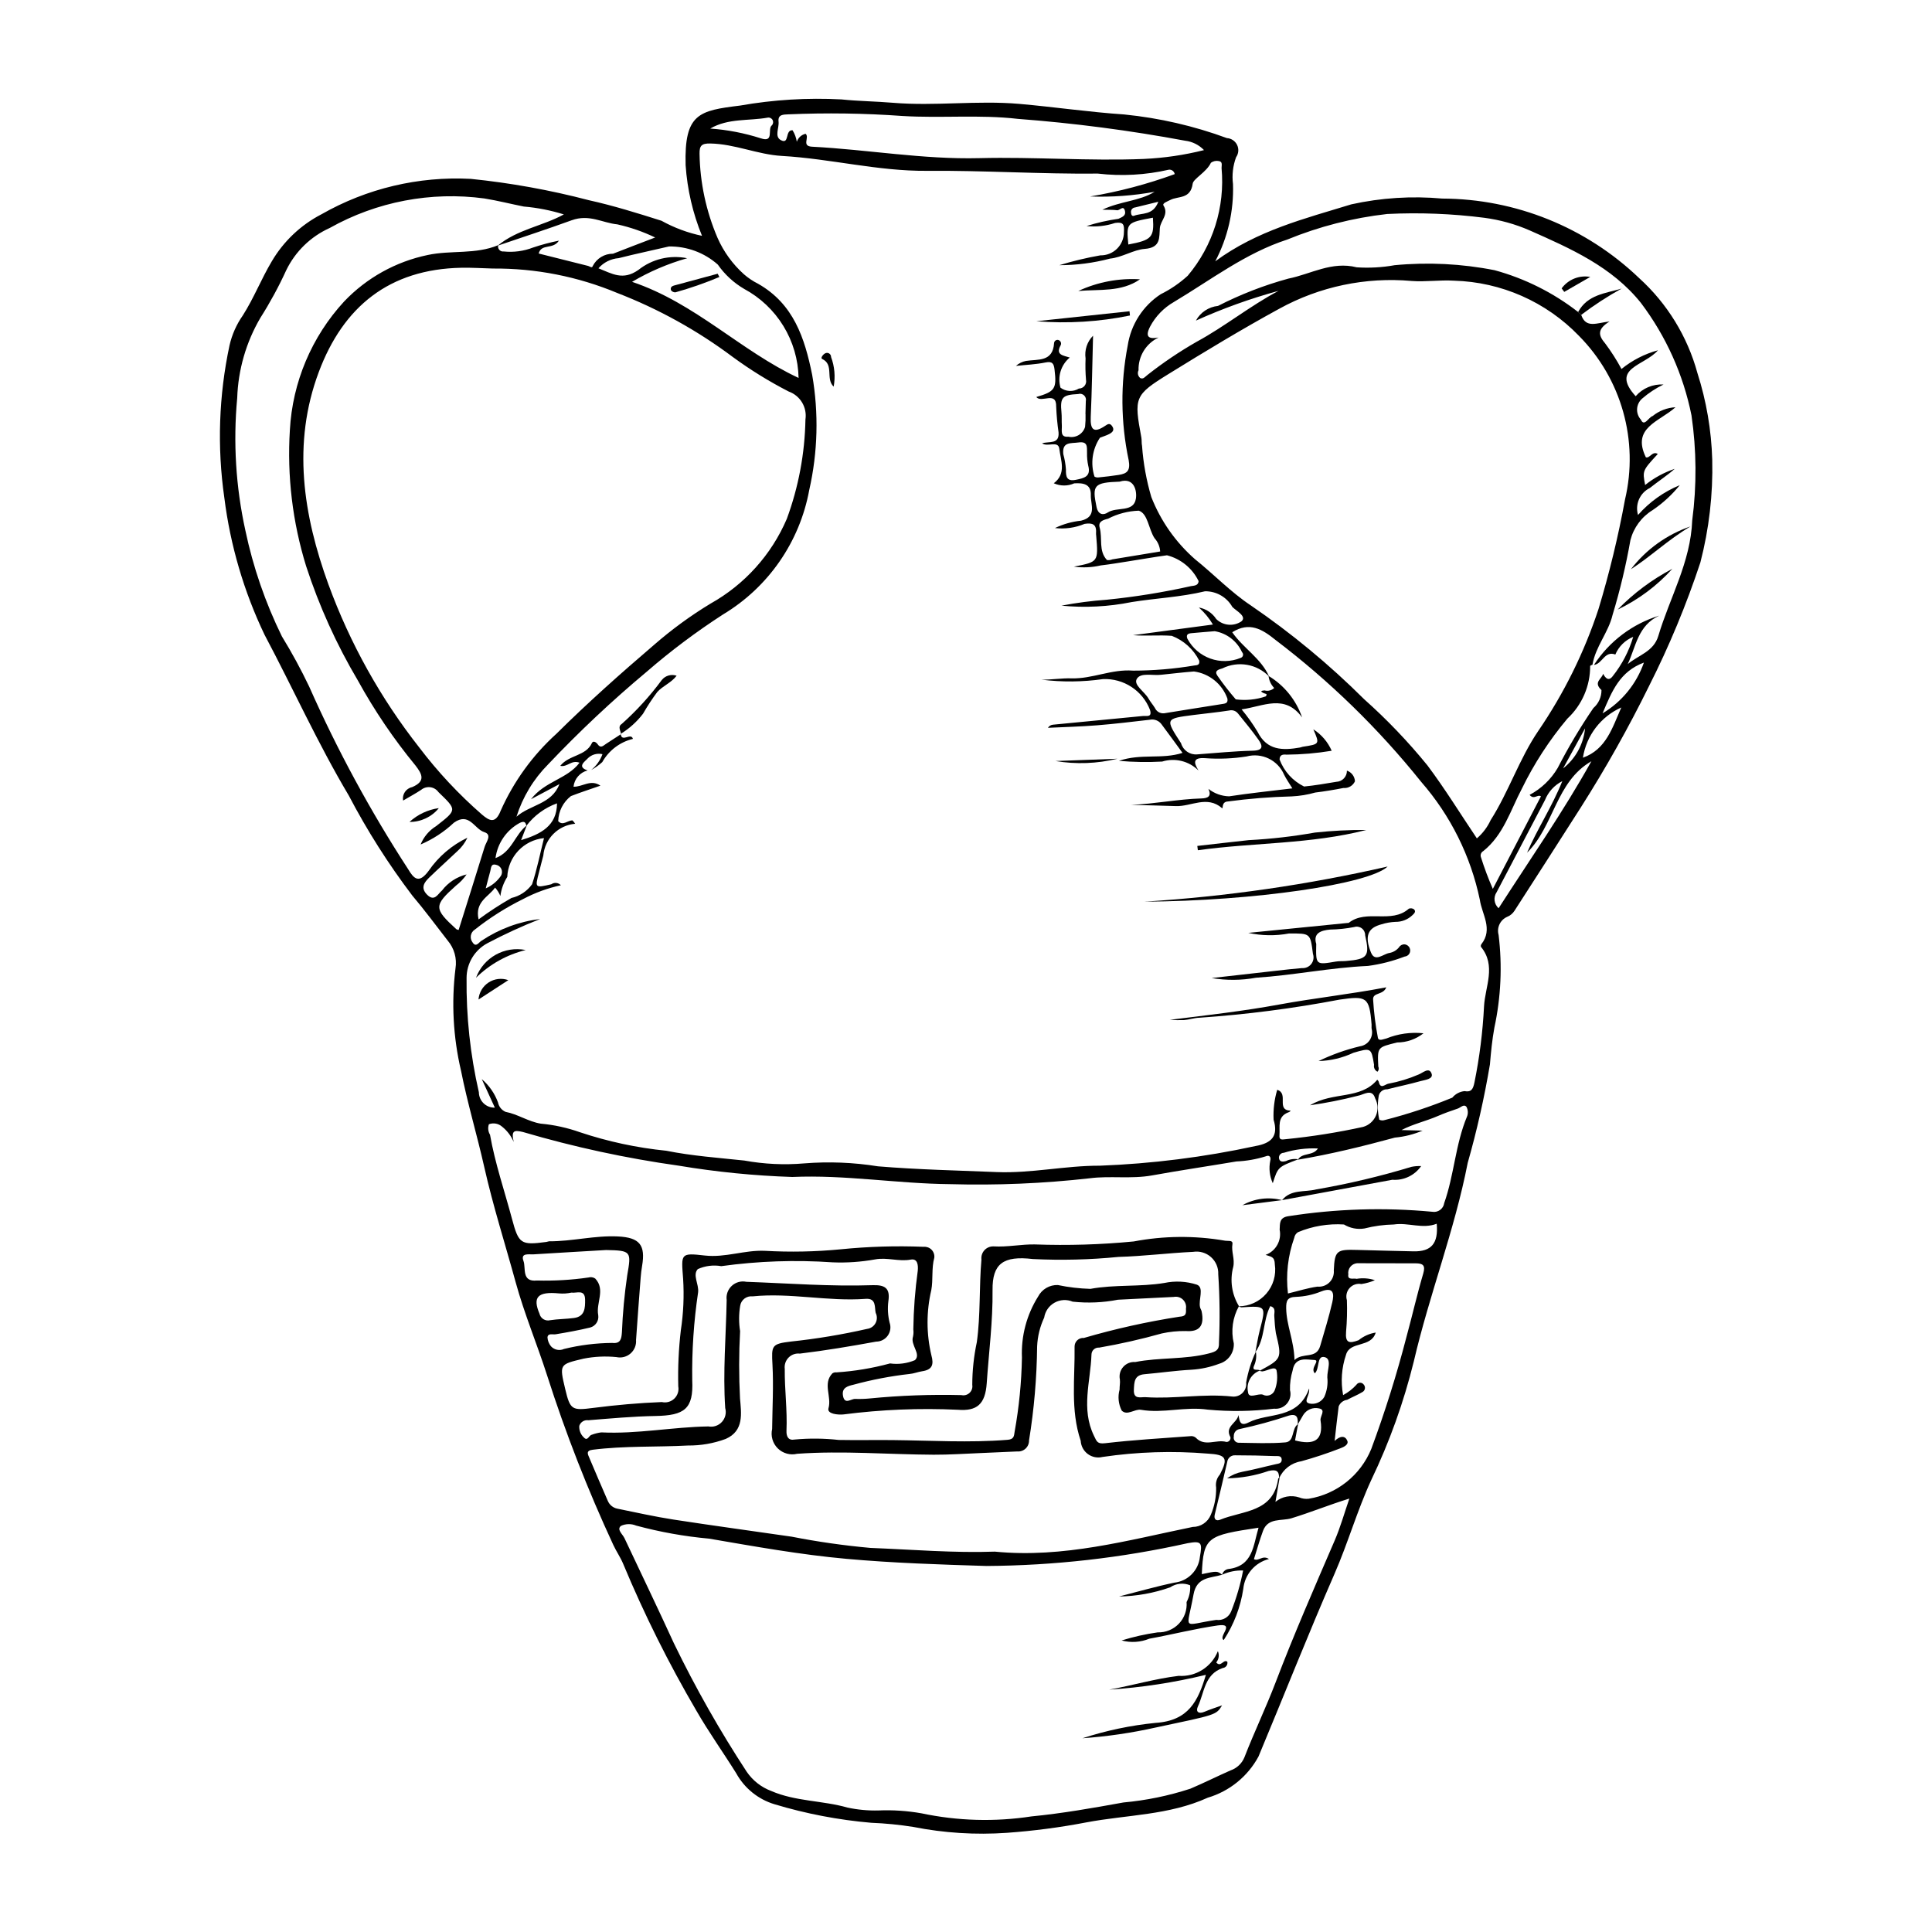 <?xml version="1.0" encoding="UTF-8"?>
<!-- Uploaded to: SVG Repo, www.svgrepo.com, Generator: SVG Repo Mixer Tools -->
<svg fill="#000000" width="800px" height="800px" version="1.1" viewBox="144 144 512 512" xmlns="http://www.w3.org/2000/svg">
 <g>
  <path d="m330.04 206.5c-2.441-5.969-3.91-12.293-4.344-18.73-0.379-13.684 3.555-14.461 14.434-15.793 8.859-1.559 17.867-2.109 26.852-1.633 4.531 0.473 9.105 0.508 13.648 0.891 11.172 0.934 22.371-0.68 33.527 0.297 9.293 0.816 18.543 2.184 27.844 2.805v0.004c9.273 0.93 18.395 3.031 27.141 6.254 1.164 0.074 2.199 0.773 2.707 1.824 0.504 1.055 0.398 2.301-0.277 3.254-0.836 2.273-1.117 4.711-0.816 7.113 0.238 7.117-1.383 14.168-4.703 20.469 11.094-8.195 23.758-11.32 36.035-15.094h-0.004c7.914-1.75 16.051-2.269 24.121-1.539 19.457 0.07 38.141 7.621 52.188 21.082 7.43 6.734 12.781 15.449 15.43 25.121 2.387 7.445 3.711 15.188 3.938 23 0.219 9.184-0.84 18.355-3.148 27.246-3.715 11.215-8.25 22.145-13.578 32.691-5.453 11.082-11.512 21.859-18.145 32.281-5.797 9.125-11.672 18.199-17.516 27.293-0.469 0.746-1.16 1.324-1.98 1.645-1.832 0.816-2.789 2.852-2.25 4.785 1 8.191 0.621 16.492-1.117 24.562-0.594 3.234-0.914 6.555-1.18 9.746-1.48 8.805-3.445 17.52-5.891 26.105-3.488 17.902-10.172 34.918-14.289 52.633-2.668 10.824-6.441 21.34-11.262 31.387-3.734 8.082-6.176 16.719-9.762 24.922-6.992 16.008-13.398 32.266-20.133 48.387-2.856 5.277-7.691 9.199-13.445 10.902-10.273 4.68-21.438 4.512-32.188 6.547-6.949 1.336-13.973 2.254-21.031 2.762-8.305 0.582-16.652 0.055-24.816-1.562-3.688-0.586-7.406-0.953-11.141-1.098-8.695-0.75-17.289-2.394-25.645-4.914-4.324-1.305-7.965-4.25-10.141-8.207-3.453-5.543-7.297-10.914-10.566-16.602-7.32-12.5-13.793-25.477-19.367-38.844-0.715-1.75-1.832-3.332-2.633-5.055-6.781-14.605-12.648-29.617-17.555-44.953-2.648-8.266-6.035-16.316-8.328-24.676-2.785-10.168-6-20.211-8.32-30.523-1.926-8.562-4.469-16.973-6.176-25.613h-0.004c-2.066-8.852-2.555-18-1.445-27.02 0.422-2.648-0.332-5.352-2.07-7.394-3.117-4-6.113-8.078-9.402-11.957-6.328-8.34-11.949-17.195-16.805-26.473-8.215-13.785-14.789-28.434-22.312-42.586v0.004c-5.492-11.473-9.094-23.75-10.676-36.367-1.926-13.426-1.457-27.086 1.379-40.348 0.648-2.848 1.844-5.543 3.519-7.934 2.922-4.578 4.879-9.633 7.656-14.301 3.129-5.336 7.707-9.676 13.203-12.516 12.008-6.848 25.734-10.102 39.539-9.379 10.562 1.074 21.027 2.961 31.297 5.652 6.535 1.445 12.914 3.441 19.293 5.461l-0.004 0.004c3.352 1.859 6.965 3.199 10.715 3.981zm-46.555 156.36c-0.215-1.129-0.656-1.297-1.77-0.77h-0.004c-3.496 1.91-5.871 5.367-6.398 9.316 4.387-1.633 5.129-6.277 8.289-8.656l-1.504 3.894c5.231-1.59 9.484-3.789 9.516-9.75h-0.004c-3.227 1.16-6.051 3.234-8.125 5.965zm194.42 144.35c-2.332 0.828-3.688 3.254-3.172 5.676 0.145 1.953 2.539 0.328 3.898 0.695 0.562 0.312 1.238 0.367 1.848 0.148 0.609-0.215 1.094-0.684 1.332-1.285 0.66-1.695 0.828-3.539 0.48-5.324-0.461-1.184-2.438 0.18-3.754 0.316-0.246-0.016-0.492-0.066-0.727-0.152 5.84-3.18 5.953-3.207 4.324-9.926h-0.004c-0.223-1.473-0.363-2.957-0.422-4.445-0.129-0.965 0.605-2.301-1.07-2.777-2.008 3.875-1.328 8.578-3.953 12.191 0.387-1.953 0.688-3.93 1.184-5.852 1.664-6.449 1.691-6.438-4.918-6.016v-0.004c-0.246-0.043-0.477-0.137-0.684-0.273 2.809-0.004 5.481-1.227 7.316-3.352 1.84-2.125 2.664-4.941 2.262-7.723-0.031-2.156-1.035-2.043-2.457-2.551 2.723-0.988 4.312-3.824 3.734-6.668 0.098-1.625-0.164-3.219 2.316-3.586 12.602-1.969 25.395-2.363 38.094-1.176 0.73 0.137 1.488-0.035 2.094-0.469 0.602-0.434 1.004-1.098 1.105-1.836 2.644-7.469 2.961-15.551 6.035-22.914h0.004c0.336-0.828 0.285-1.766-0.129-2.555-0.691-0.895-1.57 0.188-2.344 0.441-1.797 0.598-3.586 1.238-5.324 1.992-3.109 1.348-6.441 2.066-9.559 3.691l5.594 0.152v-0.004c-2.34 0.996-4.82 1.617-7.348 1.852-8.488 2.305-17.027 4.402-25.699 5.856 1.125-1.961 3.984-0.914 5.305-2.977-3.062-0.141-6.129 0.246-9.059 1.148-0.387 0-0.75 0.176-0.992 0.477-0.242 0.301-0.332 0.695-0.25 1.074 0.23 1.008 1.195 0.801 1.848 0.633 1.012-0.492 2.152-0.656 3.262-0.465-5.398 2.039-5.398 2.039-6.777 6.34-0.848-1.871-1.082-3.965-0.664-5.981 0.238-0.902-0.188-1.598-1.195-1.145h-0.004c-2.516 0.789-5.129 1.246-7.766 1.359-7.453 1.254-14.934 2.359-22.371 3.703-5.504 0.996-11.176 0.055-16.484 0.754-12.316 1.391-24.715 1.91-37.105 1.559-13.945-0.129-27.742-2.523-41.746-1.902-10.09-0.332-20.145-1.332-30.102-2.996-13.953-1.957-27.738-4.938-41.254-8.914-2.336-0.559-3.188-0.461-2.469 2.625h-0.004c-0.668-1.578-1.723-2.965-3.059-4.035-0.961-0.852-2.309-1.102-3.508-0.656-0.328 0.922-0.219 1.945 0.293 2.777 1.332 7.59 3.844 14.867 5.82 22.285 1.773 6.648 2.34 7.039 9.086 6.137h0.004c0.242-0.074 0.488-0.133 0.738-0.176 6.121 0.039 12.129-1.594 18.27-1.285 5.742 0.289 7.332 2.266 6.379 7.84-0.172 1.004-0.293 2.016-0.371 3.031-0.422 5.508-0.848 11.02-1.223 16.531h-0.008c0.121 1.363-0.414 2.699-1.441 3.602-1.023 0.902-2.418 1.262-3.754 0.969-2.91-0.293-5.848-0.152-8.715 0.414-6.398 1.531-6.426 1.43-4.859 8.047 1.324 5.594 1.812 5.731 7.477 5 6.008-0.773 12.066-1.312 18.117-1.547v-0.004c1.184 0.281 2.43-0.059 3.309-0.895 0.883-0.836 1.281-2.062 1.059-3.258-0.125-4.961 0.102-9.926 0.68-14.855 0.691-4.523 0.895-9.109 0.605-13.676-0.504-6.656-0.762-6.887 5.758-6.144 5.422 0.617 10.496-1.48 15.875-1.25 6.699 0.383 13.418 0.25 20.098-0.395 7.32-0.738 14.68-0.961 22.031-0.664 0.773-0.066 1.535 0.215 2.082 0.77 0.543 0.559 0.809 1.328 0.727 2.098-0.785 2.887-0.277 5.801-0.805 8.637h-0.004c-1.32 5.66-1.312 11.551 0.023 17.207 0.715 2.559 0.219 3.871-2.445 4.269-1.121 0.168-2.207 0.625-3.328 0.719h0.004c-5.027 0.566-10.004 1.52-14.887 2.848-1.438 0.348-3.125 0.742-2.769 2.879 0.426 2.562 2.144 0.809 3.273 0.883 1.266 0.043 2.535 0.004 3.797-0.121 8.082-0.793 16.203-1.09 24.32-0.891 0.773 0.176 1.582-0.043 2.16-0.59 0.578-0.543 0.848-1.336 0.719-2.121 0.008-3.809 0.414-7.609 1.211-11.336 1.008-7.285 0.582-14.617 1.219-21.902h-0.004c-0.098-0.898 0.195-1.797 0.809-2.461 0.613-0.664 1.488-1.027 2.391-1 3.703 0.223 7.301-0.582 11.004-0.52v0.004c8.727 0.312 17.465 0.051 26.16-0.793 7.934-1.508 16.074-1.586 24.035-0.227 0.793 0.191 2.305-0.227 2.121 0.91-0.34 2.07 0.684 3.926 0.211 6.086h-0.004c-0.93 3.519-0.383 7.269 1.52 10.375-1.68 3.004-2.168 6.535-1.363 9.887 0.109 2.473-1.488 4.699-3.867 5.379-2.367 0.898-4.856 1.434-7.383 1.586-4.16 0.223-8.293 0.824-12.445 1.191-2.688 0.238-2.688 2.059-2.789 4.094-0.133 2.711 1.832 1.898 3.129 1.988 7.617 0.516 15.219-0.984 22.844-0.18 1.023 0.141 2.059-0.199 2.797-0.926 0.738-0.723 1.102-1.746 0.984-2.773 0.496-2.836 1.363-5.594 2.578-8.199 0.207 1.191 0.07 2.422-0.391 3.539-0.918 1.887 1.016 0.953 1.477 1.48zm10.102 14.188c-0.27 1.441-0.539 2.887-0.805 4.332 4.93 1.273 7.617 0.133 6.754-5.316-0.176-1.102 1.531-2.801-0.395-3.168h-0.004c-1.633-0.375-3.324 0.336-4.199 1.762-0.48 0.84-0.969 1.676-1.457 2.512 0.121-1.691-0.066-3.012-2.356-2.371-4.293 1.438-8.66 2.633-13.086 3.578-0.926 0.176-1.566 1.02-1.484 1.957-0.094 0.375-0.016 0.777 0.207 1.094 0.227 0.316 0.578 0.523 0.965 0.562 4.16 0.055 8.34 0.254 12.473-0.09 2.566-0.211 1.555-3.688 3.383-4.852zm-20.133 39.918c0.188-0.762 0.797-1.348 1.57-1.5 6.648-0.766 6.644-6.199 8.082-10.957-13.523 2.051-14.613 2.348-15.035 12.305 4.043-0.859 4.043-0.859 5.402 0.152-3.07 0.945-6.738 0.488-7.598 5.242-1.777 9.844-3.269 8.102 6.031 6.727h-0.004c1.707 0.254 3.359-0.711 3.977-2.316 1.375-3.488 2.426-7.098 3.144-10.777-1.922-0.062-3.828 0.324-5.57 1.125zm104.21-243.86c-2.863-1.086-3.457 2.504-5.672 2.754l0.004-0.004c4.062-6.254 10.195-10.875 17.324-13.062-5.68 2.57-6.199 8.215-8.375 12.855 2.836-2.402 6.867-3.289 8.109-7.473 3.031-10.191 8.566-19.52 8.984-30.648h0.004c1.211-9.23 1.145-18.586-0.199-27.797-2.168-10.805-6.746-20.984-13.383-29.781-7.672-9.613-18.645-14.441-29.492-19.238-3.836-1.676-7.891-2.801-12.043-3.348-8.527-1.09-17.137-1.426-25.723-1.004-9.098 1.027-18.012 3.305-26.488 6.777-11.016 3.57-20.223 10.684-30.047 16.547h0.004c-2.672 1.531-4.856 3.789-6.301 6.512-1.406 2.746-0.375 3.371 2.238 2.902-3.332 1.59-5.41 4.992-5.305 8.68-0.344 0.699-0.164 1.543 0.438 2.043 0.809 0.426 1.293-0.324 1.906-0.785v-0.004c4.137-3.262 8.508-6.211 13.082-8.824 7.469-4.051 14.109-9.477 21.672-13.477l0.004-0.004c-7.496 2.051-14.816 4.688-21.895 7.883 1.191-2.18 3.379-3.633 5.852-3.891 5.945-3.043 12.188-5.469 18.633-7.231 5.969-1.188 11.484-4.676 18.141-2.996 3.356 0.219 6.723 0.031 10.031-0.562 8.848-0.84 17.77-0.398 26.488 1.324 8.043 2.195 15.57 5.961 22.148 11.082l0.816 0.762c1.242 3.676 4.133 2.121 7.508 1.742-3.328 2.074-2.973 3.691-1.164 5.816v-0.004c1.609 2.152 3.055 4.418 4.328 6.781 2.844-2.309 6.137-3.996 9.668-4.957-3.543 4.156-12.715 4.664-5.91 12.172h0.004c1.844-2.121 4.57-3.266 7.379-3.102-2.043 0.988-3.945 2.242-5.66 3.727-0.793 0.688-1.277 1.664-1.344 2.715-0.066 1.047 0.293 2.078 0.996 2.859 0.902 2.035 2.019-0.609 3.129-0.949 1.719-1.395 3.836-2.207 6.047-2.324-4.285 3.859-11.684 5.375-7.848 13.266 1.031 0.355 1.738-1.773 3.16-0.883-4.074 4.422-4.074 4.422-3.352 8.23l-0.004-0.004c2.344-1.879 5-3.332 7.848-4.285-2.109 1.848-4.445 3.352-6.606 5.078-2.641 1.309-3.957 4.324-3.125 7.148 3.027-3.449 6.816-6.152 11.062-7.902-2.059 2.555-4.492 4.789-7.211 6.625-2.914 1.789-5.016 4.641-5.867 7.949-1.176 6.684-2.75 13.289-4.719 19.781-1.113 4.719-4.543 8.43-5.336 13.23v0.004c-0.223 0.059-0.43 0.16-0.613 0.297 0.035 5.297-2.152 10.367-6.027 13.977-4.781 5.691-8.844 11.949-12.098 18.629-2.996 5.684-4.844 12.207-10.199 16.484-0.59 0.32-0.852 1.027-0.609 1.652 0.895 2.844 1.945 5.637 3.141 8.367 4.375-8.418 8.566-16.484 12.75-24.535-0.93-0.602-1.824 1.012-3.012-0.379h0.004c3.09-1.645 5.668-4.113 7.445-7.133 2.816-5.484 5.977-10.789 9.457-15.879 1.383-1.195 2.168-2.941 2.148-4.766-2.289-2.106 0.152-2.961 0.43-4.328 0.594 1.121 1.418 2.078 2.504 0.703v-0.004c2.484-3.106 4.344-6.66 5.477-10.473-2.137 0.871-3.84 2.551-4.738 4.68zm-89.109 218.34c0.023-2.004-0.699-2.441-2.777-1.98-3.543 1.234-7.262 1.895-11.012 1.957 1.207-0.863 2.59-1.453 4.043-1.734 2.973-0.543 5.894-1.355 8.844-2.008 0.766-0.168 1.617-0.211 1.594-1.219-0.027-1.137-1.117-0.91-1.727-0.934-3.527-0.141-7.062-0.199-10.594-0.207h0.004c-1.062-0.074-1.996 0.699-2.121 1.758-1.059 4.664-2.215 9.309-3.312 13.961-0.293 1.25 0.395 1.781 1.457 1.344 5.961-2.457 14.145-1.848 15.375-10.957h-0.004c0.109-0.055 0.23-0.09 0.355-0.098l-1.098 6.332h-0.004c1.766-1.441 4.144-1.887 6.312-1.176 0.793 0.328 1.656 0.445 2.512 0.348 7.453-1.219 13.734-6.223 16.586-13.215 3.617-9.754 6.738-19.684 9.34-29.754 1.523-5.559 2.789-11.195 4.426-16.723 0.66-2.227-0.152-2.691-2.016-2.695-5.188-0.012-10.375-0.02-15.562-0.027-0.703 0.074-1.344 0.43-1.773 0.988-0.434 0.562-0.617 1.273-0.504 1.973-0.266 1.613 1.348 0.953 2.207 1.172 1.617-0.273 3.277-0.148 4.836 0.363-1.148 0.496-2.356 0.84-3.59 1.02-1.152-0.219-2.336 0.184-3.121 1.059-0.781 0.871-1.051 2.09-0.711 3.215 0.102 2.801 0.027 5.606-0.219 8.398-0.246 2.988 0.871 3.129 3.328 2.207l-0.004 0.004c1.309-1.066 2.871-1.762 4.535-2.027-1.238 4.144-6.844 2.172-7.875 5.891v0.004c-1.172 3.434-1.434 7.113-0.766 10.68 1.316-0.699 2.504-1.621 3.508-2.723 0.207-0.336 0.566-0.543 0.957-0.559 0.395-0.012 0.766 0.172 0.996 0.488 0.262 0.293 0.375 0.691 0.309 1.078-0.066 0.387-0.309 0.723-0.656 0.906-1.289 0.781-2.711 1.336-4.039 2.055-1.012 0.137-1.875 0.805-2.254 1.754-0.391 2.93-0.691 5.867-1.07 9.152 1.488-1.406 2.805-1.461 3.375-0.016 0.387 0.988-0.969 1.645-1.84 1.957-3.406 1.324-6.875 2.473-10.395 3.449-2.598 0.41-4.809 2.125-5.856 4.539zm-206.94-326.83c-0.125 0.43-0.023 0.891 0.27 1.23 0.289 0.336 0.734 0.504 1.176 0.445 2.641 0.273 5.309-0.082 7.785-1.043 2.242-0.754 4.531-1.363 6.848-1.824-1.551 2.441-4.664 0.703-5.359 3.41 4.426 1.109 8.77 2.188 13.105 3.289 0.434 0.109 1.039 0.703 1.227 0.016l0.004-0.004c1.031-2.012 3.113-3.273 5.379-3.25 3.453-1.367 6.934-2.676 11.156-4.297-3.203-1.539-6.566-2.707-10.035-3.481-3.969-0.383-7.41-2.785-12.105-1.078-6.457 2.348-13.051 4.5-19.586 6.723 5.148-4.293 11.906-5.188 17.52-8.277v-0.004c-3.449-1.078-7.008-1.781-10.609-2.086-3.394-0.668-6.891-1.57-10.414-2.133l0.004-0.004c-14.164-1.914-28.562 0.828-41.027 7.82-5.027 2.266-9.102 6.223-11.512 11.184-1.996 4.359-4.285 8.578-6.856 12.625-3.785 6.457-5.898 13.762-6.144 21.246-1.098 11.734-0.371 23.57 2.16 35.082 2.047 9.734 5.301 19.172 9.684 28.098 2.641 4.301 5.051 8.738 7.223 13.289 7.445 16.812 16.219 33.004 26.246 48.418 1.512 2.555 2.859 3.887 5.41 0.43 2.598-3.777 6.144-6.809 10.281-8.785-0.633 1.348-1.531 2.555-2.641 3.547-2.473 2.359-5.031 4.629-7.481 7.012-1.324 1.289-2.352 2.715-0.586 4.512 1.988 2.019 2.879-0.176 3.957-1.07l0.004 0.004c1.621-2.133 3.93-3.644 6.535-4.281-0.777 1.133-1.727 2.137-2.816 2.969-5.918 5.309-5.906 6.082 0.113 11.559l0.004 0.004c0.184 0.09 0.383 0.152 0.586 0.191 2.305-7.344 4.633-14.684 6.898-22.043 0.402-1.301 2.066-3.211-0.098-3.883-2.641-0.82-3.973-5.406-8.055-2.5-2.578 2.426-5.566 4.379-8.82 5.773 0.816-2.019 2.258-3.727 4.113-4.867 5.586-4.359 5.547-4.242 0.598-9.031-0.512-0.711-1.297-1.172-2.164-1.281-0.867-0.109-1.742 0.148-2.414 0.707-1.48 0.977-3.051 1.816-4.773 2.832-0.301-1.641 0.762-3.223 2.394-3.562 3.633-1.551 2.672-3.422 0.898-5.719-5.769-7.012-10.875-14.543-15.254-22.5-5.68-9.578-10.289-19.758-13.738-30.348-3.606-11.656-5.062-23.867-4.309-36.039 0.684-12.688 5.766-24.742 14.375-34.09 5.961-6.266 13.695-10.566 22.164-12.324 6.176-1.324 12.688-0.09 18.68-2.609zm204.14 114.16c4.168 2.504 7.32 6.402 8.895 11-4.609-6.328-10.281-2.926-16.035-2.137 1.555 1.867 2.969 3.848 4.223 5.93 2.504 5.019 6.695 4.977 11.25 4.184 0.25-0.043 0.484-0.168 0.734-0.207 4.512-0.688 4.512-0.688 2.805-4.621 2.152 1.371 3.844 3.348 4.863 5.684-3.961 0.656-7.969 1-11.984 1.031-0.867-0.09-1.812-0.027-1.824 1.289 1.172 3.125 3.496 5.684 6.492 7.156 2.863-0.277 5.703-0.777 8.543-1.246 1.59-0.055 2.844-1.375 2.809-2.965 1.223 0.418 2.066 1.539 2.129 2.828-0.531 1.176-1.75 1.887-3.035 1.77-2.481 0.488-4.984 0.906-7.492 1.211-2.023 0.574-4.106 0.918-6.207 1.02-5.66 0.141-11.309 0.586-16.918 1.344-1.867 0.082-1.18 2.106-1.57 1.766-3.988-3.445-8.164-0.398-12.219-0.539-3.957-0.137-7.918-0.219-11.875-0.324 6.269-0.254 12.402-1.52 18.605-1.703 1.773-0.051 2.769-0.562 1.891-2.535 1.566 1.23 3.484 1.922 5.473 1.973 5.422-0.832 10.883-1.391 16.758-2.109-0.906-1.492-1.645-2.504-2.18-3.617v0.004c-1.652-3.871-5.898-5.93-9.961-4.84-3.641 0.57-7.336 0.723-11.012 0.449-3.269-0.211-3.004 1.215-1.715 3.277-2.523-2.516-6.231-3.43-9.633-2.375-3.82 0.211-7.652 0.148-11.461-0.191 5.894-2.019 11.371-0.332 16.855-2.113-1.93-2.633-3.75-5.168-5.625-7.66-0.723-0.926-1.91-1.359-3.059-1.117-4.648 0.535-9.301 1.102-13.965 1.473-4.328 0.344-8.676 0.453-13.016 0.664 0.293-0.484 0.805-0.793 1.367-0.832 7.922-0.773 15.844-1.539 23.77-2.297 1.004-0.098 2.535 0.457 1.902-1.648-1.98-5.102-6.988-8.371-12.453-8.133-5.391 0.773-10.859 0.824-16.262 0.152 2.648 0.02 5.328-0.426 7.898-0.352 5.566 0.164 10.609-2.488 16.309-2.047l-0.004 0.004c5.453-0.008 10.891-0.461 16.266-1.363 0.875-0.078 1.465-0.18 1.297-1.285h0.004c-1.52-3.019-4.109-5.363-7.262-6.574-3.414-0.266-6.809 0.102-10.285-0.176l21.176-2.82c-0.996-1.691-2.254-3.215-3.727-4.512 1.891 0.34 3.559 1.445 4.609 3.055 1.789 1.758 4.562 2.023 6.652 0.633 1.57-1.32-1.32-2.758-2.387-3.84-1.473-2.602-4.254-4.195-7.242-4.148-6.43 1.551-13.012 1.828-19.5 2.867v0.004c-6.102 1.227-12.352 1.543-18.547 0.938 3.961-0.758 7.961-1.281 11.98-1.57 7.516-0.754 14.984-1.957 22.355-3.606 0.695-0.129 1.961-0.07 2.008-1.336-1.648-3.398-4.715-5.898-8.375-6.836-3.367 0.457-6.715 1.055-10.074 1.578-2.492 0.387-4.984 0.82-7.488 1.109-2.332 0.543-4.742 0.652-7.113 0.32 6.492-1.258 6.492-1.258 5.918-8.176-0.035-0.25-0.051-0.508-0.043-0.762 0.168-2.316-0.98-2.719-3.047-2.391-2.477 1.035-5.176 1.418-7.84 1.105 2.176-1.047 4.519-1.711 6.922-1.953 4.316-1.055 2.496-4.309 2.582-6.758 0.105-2.973-2.008-3.281-4.398-3.137h0.004c-1.73 0.766-3.699 0.758-5.422-0.023 3.422-2.57 1.824-6.094 1.465-9.129-0.27-2.273-3.082-0.398-4.562-1.453 1.773-0.598 4.625 0.375 4.359-2.91l0.004 0.004c-0.324-2.254-0.535-4.519-0.629-6.793 0.086-4.32-3.902-0.859-5.269-2.578 4.961-1.438 5.438-2.203 4.832-7.273-0.184-1.523-0.535-2.258-2.387-1.879-2.566 0.523-5.223 0.625-7.836 0.91h-0.004c0.754-0.672 1.676-1.129 2.668-1.32 3.184-0.492 7.121 0.328 7.438-4.719 0.016-0.258 0.137-0.5 0.34-0.66 0.203-0.16 0.465-0.227 0.723-0.184 0.32 0.07 0.586 0.293 0.711 0.594 0.125 0.301 0.094 0.648-0.086 0.922-1.355 2.527 0.859 2.609 2.469 3.152h0.004c-2.34 1.934-3.305 5.07-2.465 7.988 1.426 1.07 3.356 1.16 4.875 0.23 0.578 0 1.125-0.258 1.492-0.703 0.367-0.445 0.512-1.031 0.398-1.598-0.16-1.887-0.199-3.785-0.117-5.676-0.324-2.207 0.41-4.441 1.984-6.027-0.203 7.578-0.305 14.562-0.617 21.539-0.148 3.332 0.762 4.394 3.769 2.379 0.684-0.457 1.254-0.879 1.891 0.027 0.754 1.074 0.066 1.672-0.754 2.109-0.777 0.414-1.652 0.641-2.469 0.988-2.023 3.035-2.555 6.828-1.438 10.301 0.336 0.191 0.723 0.266 1.102 0.207 1.758-0.184 3.516-0.375 5.262-0.648 2.281-0.359 3.207-1.09 2.684-3.977h-0.004c-2.106-9.98-2.188-20.285-0.246-30.297 0.844-5.574 4.019-10.527 8.734-13.617 2.613-1.289 5.027-2.941 7.176-4.906 6.684-7.934 9.91-18.215 8.965-28.543-0.012-0.688 0.352-1.695-0.719-1.84v-0.004c-0.734-0.152-1.5 0.012-2.106 0.449-1.125 2.453-4.648 4.234-4.824 5.527-0.574 4.188-3.82 3.242-5.926 4.324-0.801 0.414-2.195 0.875-1.812 1.484 1.492 2.379-0.785 3.957-0.965 5.953-0.215 2.414 0.355 5.215-4.004 5.539-2.996 0.223-6 2.262-9.219 2.574l-0.004 0.004c-4.379 1.156-8.891 1.742-13.422 1.738 3.57-1.09 7.203-1.961 10.879-2.606 1.641 0.035 3.223-0.594 4.398-1.738 1.172-1.145 1.84-2.711 1.844-4.352 0.125-2.062-0.09-2.824-2.348-2.492-2.43 0.812-5.008 1.09-7.555 0.812 2.762-0.871 5.586-1.512 8.453-1.914 0.965-0.453 2.055-0.82 1.727-2.098-0.418-1.625-1.379-0.074-2.09-0.172-1.086-0.148-2.203-0.09-3.902-0.137 4.832-2.305 9.766-2.234 13.855-4.754-5.629 1.031-11.355 1.449-17.074 1.238 7.633-1.281 15.129-3.262 22.398-5.922-0.125-0.734-0.801-1.25-1.543-1.176-6.172 1.418-12.539 1.77-18.828 1.035-15.09 0.156-30.195-0.855-45.285-0.73-13.008 0.109-25.57-3.215-38.434-3.949-6.481-0.371-12.488-3.191-19.023-3.297-2.289-0.039-2.848 0.605-2.812 2.723 0.125 7.668 1.746 15.242 4.769 22.289 1.617 3.672 4 6.957 6.984 9.637 1.137 0.992 2.394 1.836 3.746 2.512 9.43 5.344 12.375 14.387 14.352 24.168 1.762 10.125 1.492 20.5-0.785 30.52-2.527 13.754-10.844 25.754-22.832 32.953-7.102 4.59-13.871 9.668-20.258 15.203-9.176 7.668-17.895 15.867-26.117 24.547-3.856 3.887-6.727 8.637-8.375 13.855 3.602-3.191 9.371-3.297 11.379-8.633l-7.527 4c3.703-4.809 9.598-5.336 12.859-9.68-2.211-0.812-3.164 1.242-5.109 0.836 2.352-2.969 6.805-2.539 8.398-6.066 0.301-0.664 1.117-0.234 1.523 0.355 0.801 1.172 1.492 0.348 2.199-0.109 1.328-0.859 2.656-1.723 3.984-2.59l-0.094-0.078c0.246 2.445 2.707-0.445 3.25 1.332v0.008c-3.441 0.832-6.379 3.059-8.117 6.144-0.891 0.816-1.879 1.523-2.941 2.106 1.355-1.102 2.391-2.551 2.984-4.195-1.43-0.336-2.934 0.109-3.953 1.168-0.578 0.695-2.965 2.172 0.02 3.141-2.023 0.512-3.516 2.234-3.738 4.312 2.352 0.102 4.547-2.074 7.129-0.277-2.711 0.949-5.289 1.781-7.816 2.762-2.062 1.594-3.297 4.027-3.371 6.633 1.184 1.34 2.481-0.164 3.746-0.203h0.004c0.297 0.258 0.547 0.566 0.742 0.906-4.488 0.391-8.047 3.949-8.441 8.438-0.406 1.449-0.746 2.918-1.125 4.379-1.109 4.242-1.117 4.211 3.242 3.219 0.789-0.57 1.879-0.461 2.539 0.258-3.488 0.754-6.856 1.984-10.008 3.66-4.535 2.238-8.82 4.949-12.789 8.086-0.559 0.348-0.941 0.914-1.055 1.559-0.117 0.645 0.047 1.309 0.445 1.828 0.965 1.508 1.715-0.121 2.445-0.469 4.644-3.098 9.949-5.055 15.488-5.723-4.773 1.871-9.434 4.012-13.965 6.406-3.406 1.809-5.543 5.344-5.551 9.199-0.117 10.195 0.977 20.367 3.258 30.305 0.008 1.109 0.461 2.168 1.258 2.938 0.797 0.77 1.871 1.184 2.981 1.148l-3.473-7.566c1.941 1.652 3.422 3.777 4.301 6.172 0.215 1.117 0.965 2.051 2.004 2.508 3.254 0.617 6.031 2.594 9.34 3.129h0.004c3.531 0.32 7.008 1.082 10.348 2.266 7.43 2.484 15.109 4.129 22.902 4.914 6.848 1.375 13.797 1.863 20.695 2.598 5.227 0.953 10.559 1.207 15.852 0.754 6.523-0.523 13.09-0.262 19.551 0.777 10.484 0.867 20.992 1.094 31.465 1.523 9.059 0.375 18.191-1.715 27.293-1.691l-0.004 0.004c13.883-0.527 27.691-2.266 41.266-5.207 4.481-0.777 6.102-2.789 4.828-6.981-0.129-2.676 0.195-5.356 0.957-7.922 3.18 0.988-0.438 5.402 3.566 5.523-0.141 0.215-0.359 0.375-0.605 0.445-3.039 1.137-2.188 3.824-2.359 6.066-0.094 1.227 0.484 1.211 1.66 1.047h-0.004c6.894-0.684 13.742-1.77 20.512-3.258 1.527-0.438 2.777-1.539 3.402-3.004 0.621-1.465 0.547-3.133-0.203-4.535-0.82-2.777-3.078-0.945-4.598-0.707-4.172 1.07-8.402 1.91-12.668 2.516 6.086-3.691 13.355-1.418 17.816-6.766 0.16 0.141 0.293 0.312 0.383 0.508 0.473 2.188 1.715 0.641 2.621 0.527h0.004c2.719-0.504 5.379-1.312 7.918-2.41 1.129-0.414 2.828-2.125 3.477-0.215 0.488 1.445-1.793 1.629-2.984 1.965-2.891 0.82-5.848 1.41-8.758 2.16-0.578-0.035-1.145 0.156-1.578 0.535-0.434 0.379-0.699 0.914-0.738 1.492-0.32 2.004-0.258 4.051 0.188 6.027 0.441 0.223 0.957 0.258 1.43 0.094 6.106-1.555 12.098-3.539 17.926-5.938 0.809-0.98 1.969-1.602 3.231-1.73 1.844 0.352 2.281-0.605 2.629-2.285 1.355-6.668 2.207-13.434 2.547-20.234 0.285-5.172 3.293-10.707-0.82-15.719v0.004c-0.074-0.246-0.031-0.512 0.125-0.719 3.144-3.996 0.113-7.957-0.418-11.734v-0.004c-2.414-11.582-7.769-22.352-15.547-31.266-11.277-14.07-24.242-26.703-38.602-37.609-3.57-2.887-6.926-4.883-11.477-2.039 2.93 4.238 7.652 6.906 9.766 11.719h-0.004c-3.215-3.32-8.203-4.188-12.352-2.148-1.051 0.312-2.227 0.621-1.344 1.93 1.512 2.18 3.141 4.277 4.875 6.285 2.676 0.352 5.398 0.082 7.953-0.793 0.574-0.754-0.113-0.652-0.527-0.844-1.289-0.594-0.402-0.672 0.211-0.734h-0.004c0.902 0.25 1.871 0.008 2.547-0.641-0.84-0.871-1.363-1.996-1.492-3.199zm-205.54-107.96c-2.789-0.074-5.582-0.262-8.371-0.207-19.16 0.367-31.305 10.363-37.766 27.586-7.137 19.016-4.129 38.004 2.547 56.363h0.004c5.691 15.566 13.809 30.141 24.051 43.172 4.918 6.481 10.484 12.434 16.613 17.777 1.969 1.668 3.559 2.574 4.977-1.016 3.449-7.758 8.484-14.703 14.781-20.398 8.293-8.227 17.02-15.973 25.875-23.559 4.664-4.062 9.664-7.719 14.953-10.922 9.031-5.051 16.137-12.945 20.215-22.457 3.109-8.441 4.777-17.348 4.938-26.344 0.48-3.207-1.375-6.309-4.434-7.402-5.168-2.652-10.117-5.711-14.809-9.145-9.398-7.039-19.715-12.754-30.668-16.988-10.422-4.348-21.613-6.547-32.906-6.461zm260.75 151.01c1.547-1.324 2.789-2.969 3.644-4.82 4.812-7.555 7.57-16.199 12.613-23.629 6.828-9.977 12.211-20.871 15.988-32.355 2.879-9.52 5.219-19.195 7.012-28.98 3.688-15.602-0.926-32-12.207-43.391-8.695-9.02-20.582-14.27-33.105-14.617-3.789-0.234-7.613 0.363-11.297 0.074v-0.004c-12.129-1.074-24.305 1.48-34.977 7.344-9.965 5.441-19.695 11.332-29.355 17.301-9.105 5.625-9.195 6.234-7.231 16.844 0.137 0.742 0.02 1.535 0.191 2.266h-0.004c0.332 4.578 1.156 9.105 2.453 13.508 2.484 6.332 6.445 11.977 11.555 16.461 4.981 3.992 9.559 8.789 14.816 12.266h-0.004c10.754 7.348 20.812 15.672 30.039 24.859 6.047 5.387 11.656 11.25 16.766 17.531 4.652 6.203 8.73 12.84 13.102 19.344zm-94.824 200.91c4.879-1.238 9.727-2.641 14.648-3.668 3.594-0.387 6.422-3.242 6.777-6.836 0.668-3.75 0.473-4.301-3.242-3.621-17.508 3.906-35.379 5.93-53.316 6.039-12.391-0.383-24.793-0.781-37.109-1.891-12.195-1.098-24.309-3.281-36.395-5.352-6.535-0.59-13.004-1.75-19.34-3.461-1.293-0.539-2.754-0.512-4.027 0.078-1.195 0.961 0.43 2.176 0.934 3.254 4.391 9.324 8.867 18.613 13.156 27.98h0.004c5.676 11.711 12.102 23.043 19.238 33.93 1.59 2.324 3.856 4.102 6.492 5.09 6.449 2.797 13.57 2.5 20.223 4.398 2.707 0.582 5.473 0.836 8.238 0.762 3.801-0.156 7.606 0.098 11.352 0.758 9.578 2.027 19.445 2.305 29.125 0.824 8.164-0.793 16.281-2.227 24.363-3.691v-0.004c6.047-0.543 12.012-1.77 17.785-3.656 3.594-1.527 7.074-3.273 10.629-4.844 1.664-0.566 3.008-1.824 3.68-3.453 2.594-6.695 5.719-13.184 8.27-19.871 4.844-12.703 10.281-25.141 15.66-37.613 1.535-3.562 2.582-7.336 3.887-11.105-5.434 1.68-10.316 3.688-15.383 5.231-2.547 0.773-6.18-0.23-7.496 3.32-0.914 2.465-1.617 5.012-2.414 7.512 1.324 0.645 2.215-1.164 3.984-0.047l-0.004 0.004c-3.703 0.938-6.422 4.098-6.797 7.902-0.73 4.844-2.5 9.473-5.184 13.57-1.598-0.887 3.242-4.559-1.559-3.871-6.098 0.871-12.098 2.414-18.164 3.519-2.328 0.953-4.906 1.113-7.34 0.465 3.125-0.969 6.324-1.688 9.562-2.144 2.117 0.066 4.164-0.77 5.625-2.305 1.461-1.531 2.199-3.617 2.031-5.727 0.719-1.363 1.051-2.902 0.949-4.441-1.746-0.727-3.738-0.523-5.301 0.539-4.356 1.535-8.926 2.352-13.543 2.426zm-32.855-11.883c18.129 1.762 35.184-3.019 52.387-6.551 2.09 0.008 3.977-1.25 4.773-3.184 0.984-2.293 1.469-4.766 1.422-7.258-0.211-1.238 0.156-2.504 0.992-3.438 2.289-4.394 1.652-5.273-3.18-5.547-9.312-0.777-18.68-0.48-27.926 0.883-1.352 0.336-2.781 0.047-3.898-0.781-1.117-0.828-1.805-2.113-1.879-3.504-2.777-8.199-1.496-16.625-1.625-24.977v0.004c-0.004-0.637 0.262-1.25 0.727-1.68 0.469-0.434 1.098-0.652 1.73-0.598 8.316-2.426 16.777-4.309 25.34-5.633 1.617-0.113 1.809-0.609 1.723-2.082h-0.004c0.156-0.887-0.137-1.797-0.781-2.43-0.645-0.633-1.562-0.902-2.449-0.727-4.918 0.273-9.84 0.465-14.762 0.738l0.004-0.004c-3.965 0.777-8.02 0.953-12.035 0.52-1.559-0.652-3.332-0.555-4.805 0.273-1.477 0.824-2.484 2.285-2.742 3.953-1.121 2.391-1.754 4.981-1.871 7.621-0.09 8.352-0.805 16.684-2.144 24.93 0.02 0.816-0.312 1.598-0.906 2.156-0.594 0.555-1.398 0.832-2.211 0.762-3.215 0.156-6.43 0.297-9.645 0.426-4.176 0.164-8.352 0.461-12.527 0.441-12.047-0.059-24.086-1.105-36.145-0.246l0.004-0.004c-1.852 0.449-3.801-0.09-5.156-1.426-1.352-1.336-1.918-3.281-1.496-5.133 0.066-5.68 0.395-11.375 0.09-17.035-0.277-5.125-0.262-5.527 4.938-6.152 6.773-0.719 13.5-1.836 20.145-3.348 0.949-0.121 1.785-0.691 2.234-1.539 0.453-0.844 0.465-1.855 0.035-2.711-0.336-1.449 0.234-3.926-2.652-3.711-10 0.75-19.93-1.672-29.957-0.66v0.004c-1.605-0.195-3.074 0.926-3.305 2.527-0.363 2.211-0.367 4.465-0.016 6.68-0.324 5.945-0.328 11.906-0.02 17.852 0.324 3.938 1.121 8.555-3.789 10.719-3.203 1.188-6.594 1.777-10.012 1.746-8.422 0.449-16.883 0.062-25.281 1.125-1.852 0.234-1.219 1.258-0.863 2.117 1.59 3.812 3.25 7.598 4.887 11.391h0.004c0.438 1.09 1.402 1.883 2.555 2.106 4.957 1.008 9.902 2.117 14.898 2.891 10.391 1.605 20.812 3.004 31.215 4.519l0.004-0.004c6.922 1.363 13.914 2.359 20.945 2.992 11.09 0.438 22.176 1.375 33.031 0.984zm84.738-47.262c-1.379-1.398 1.637-3.508-0.23-3.539-1.707-0.027-5.035-1.027-5.656 2.789-0.512 1.684-0.75 3.441-0.695 5.199 0.34 1.254 0.035 2.594-0.809 3.578-0.844 0.988-2.121 1.492-3.41 1.352-5.824 0.715-11.715 0.797-17.559 0.25-6.008-0.883-11.816 1.059-17.727 0.043-1.652-0.285-3.656 1.68-5.106 0.191h0.004c-0.867-1.719-1.066-3.691-0.555-5.547-0.023-0.887 0.191-1.797 0.082-2.668v0.004c-0.254-1.191 0.07-2.43 0.875-3.34 0.801-0.914 1.984-1.395 3.195-1.301 6.465-1.273 13.129-0.613 19.559-2.289 1.793-0.469 2.719-0.852 2.625-2.812v0.004c0.273-6.051 0.211-12.113-0.188-18.16 0.078-1.727-0.625-3.398-1.918-4.551-1.293-1.152-3.035-1.664-4.742-1.387-6.602 0.305-13.18 1.156-19.777 1.34h-0.004c-7.539 0.746-15.121 0.934-22.691 0.562-7.867-0.938-10.762 1.266-10.68 8.219 0.094 8.285-0.98 16.469-1.543 24.695-0.383 5.559-2.586 7.434-7.644 7.031-10.133-0.477-20.289-0.059-30.348 1.238-1.516 0.145-4.375-0.152-3.945-1.637 0.902-3.117-1.59-6.504 1.031-9.25 0.316-0.215 0.699-0.309 1.078-0.262 4.801-0.312 9.562-1.105 14.203-2.371 2.238 0.312 4.523 0.008 6.606-0.871 1.715-1.652-1.281-4-0.512-6.25h-0.004c0.133-0.625 0.16-1.27 0.078-1.902 0.074-5.203 0.469-10.398 1.18-15.555 0.145-1.523-0.059-3.273-1.855-2.938-3.195 0.598-6.246-0.664-9.469-0.047h0.004c-3.711 0.668-7.484 0.93-11.25 0.773-9.844-0.68-19.73-0.34-29.504 1.012-2.102-0.367-4.269-0.094-6.219 0.781-1.453 1.555 0.332 3.988 0.082 6.144-1.152 7.719-1.672 15.523-1.555 23.328 0.355 7.57-2.023 9.328-9.781 9.457-5.926 0.098-11.848 0.66-17.762 1.125h0.004c-1.051-0.152-2.059 0.473-2.394 1.48-0.09 1.145 0.344 2.269 1.18 3.059 1.031 1.148 1.359-0.535 2.102-0.684 0.82-0.312 1.672-0.523 2.539-0.637 9.52 0.473 18.898-1.43 28.367-1.578l-0.004-0.004c1.328 0.258 2.691-0.188 3.602-1.184 0.914-0.992 1.25-2.387 0.883-3.684-0.637-9.551 0.203-19.078 0.387-28.617-0.191-1.402 0.316-2.809 1.352-3.769 1.039-0.965 2.477-1.363 3.863-1.07 11.137 0.398 22.27 1.27 33.426 0.895 3.215-0.109 4.754 0.711 4.207 4.254-0.234 1.887-0.125 3.805 0.324 5.652 0.414 1.156 0.238 2.441-0.473 3.449-0.707 1.004-1.859 1.602-3.086 1.602-6.719 1.23-13.438 2.359-20.215 3.176h-0.004c-1.105-0.129-2.207 0.258-2.988 1.051-0.781 0.793-1.156 1.902-1.012 3.008-0.055 5.477 0.695 10.914 0.457 16.379-0.066 1.57 0.52 2.641 2.144 2.34l0.004-0.004c3.891-0.359 7.805-0.324 11.688 0.109 4.777 0.09 9.555-0.016 14.332 0.035 10.137 0.105 20.273 0.746 30.418-0.07 1.648-0.133 1.711-0.91 1.875-2.148 1.168-6.484 1.816-13.055 1.938-19.645-0.242-5.703 1.25-11.344 4.289-16.18 1.008-1.934 3.039-3.121 5.219-3.047 2.844 0.594 5.734 0.934 8.637 1.016 6.473-1.191 13.086-0.484 19.59-1.562 2.875-0.609 5.859-0.449 8.652 0.457 1.973 0.805 0.336 3.953 0.816 6 0.086 0.363 0.34 0.691 0.414 1.055 0.777 3.754-0.5 5.519-4.227 5.223l0.004 0.004c-2.125-0.031-4.242 0.18-6.316 0.633-5.473 1.535-11.02 2.793-16.617 3.762-0.52-0.047-1.031 0.125-1.418 0.473-0.387 0.348-0.609 0.84-0.617 1.363-0.25 7.176-2.812 14.379 0.656 21.516 0.762 1.566 0.887 2.223 3 1.977 7.527-0.879 15.105-1.309 22.668-1.871v-0.004c0.473-0.039 0.945 0.109 1.312 0.41 2.406 2.543 5.465 0.352 8.121 1.137 0.324 0.008 0.633-0.133 0.84-0.379 0.207-0.246 0.293-0.578 0.227-0.895-1.609-2.871 1.797-3.715 2.117-5.863 0.332 1.645 0.438 3.117 2.734 1.949 5.309-2.707 13.023-0.629 16.004-8.988 0.25 1.988-1.766 3.566 0.129 3.996h-0.004c1.531 0.309 3.094-0.391 3.883-1.738 0.73-1.633 1.012-3.43 0.816-5.203-0.078-1.875 1.324-4.875-0.723-5.363-2.144-0.508-1.262 3.07-2.586 4.289zm-29.371-324.16c-1.324-1.383-3.086-2.262-4.984-2.488-14.664-2.731-29.469-4.664-44.344-5.789-10.125-1.18-20.391-0.137-30.602-0.77-10.07-0.723-20.172-0.867-30.258-0.43-1.234 0.066-2.781-0.02-2.559 1.922 0.195 1.672-1.16 3.953 0.605 4.906 2.371 1.277 1.016-2.742 3.106-2.613v0.004c0.578 0.926 0.961 1.961 1.125 3.039 0.355-1.059 1.238-1.859 2.328-2.109 1.125 0.957-1.172 3.273 1.715 3.426 14.793 0.77 29.41 3.406 44.348 3.031 14.523-0.363 29.082 0.797 43.629 0.211l-0.004-0.004c5.363-0.246 10.688-1.027 15.895-2.336zm-136.97 28.652c-5.113 1.449-10.02 3.551-14.598 6.258 16.812 5.656 28.82 18.336 44.125 25.465h0.004c-0.098-4.863-1.488-9.613-4.027-13.762-2.539-4.148-6.137-7.543-10.422-9.844-2.758-1.617-5.129-3.809-6.957-6.43-3.566-3.164-8.191-4.875-12.957-4.801-4.43 1.047-8.891 1.965-13.297 3.09l-0.004 0.004c-2.074 0.152-4.008 1.121-5.375 2.691 3.629 1.426 6.445 3.305 10.539 0.465v0.004c3.644-2.922 8.395-4.07 12.969-3.141zm-21.516 262.84c-6.012 0.355-12.594 0.727-19.176 1.141-1.234 0.078-3.519-0.477-2.684 1.762 0.695 1.863-0.59 5.613 3.57 5.172 4.566 0.125 9.129-0.141 13.648-0.797 0.609-0.18 1.27-0.078 1.797 0.277 2.793 2.965 0.148 6.469 0.797 9.715 0.219 1.477-0.703 2.887-2.148 3.269-3.012 0.723-6.066 1.277-9.125 1.785-0.832 0.137-2.019-0.371-2.18 0.797v-0.004c0.047 0.879 0.375 1.715 0.93 2.394 0.875 0.961 2.269 1.246 3.453 0.707 4.184-1.031 8.477-1.566 12.785-1.598 2.125 0.234 2.438-0.961 2.555-2.762l0.004-0.004c0.203-5.066 0.672-10.117 1.406-15.133 1.098-6.352 1.137-6.594-5.633-6.723zm180.73 11.516c2.707-0.648 5.231-1.461 7.82-1.82h0.004c1.172 0.117 2.34-0.297 3.176-1.129 0.84-0.832 1.262-1.996 1.156-3.172 0.219-5.324 0.836-5.578 6.227-5.422 4.953 0.145 9.906 0.254 14.855 0.371 4.785 0.113 6.66-2.109 6.191-7.316-3.742 1.48-7.535-0.375-11.359 0.199-2.633 0.051-5.25 0.406-7.801 1.059-1.875 0.309-3.801-0.066-5.422-1.059-4.156-0.266-8.316 0.43-12.164 2.031-0.539 0.328-0.906 0.875-1.008 1.496-1.684 4.727-2.258 9.777-1.672 14.762zm-24.066-142.87c4.902-0.348 9.801-0.863 14.711-0.973 2.879-0.062 2.719-1.254 1.52-2.949-1.684-2.375-3.555-4.621-5.383-6.894l-0.004 0.004c-0.547-0.719-1.465-1.039-2.34-0.82-3.113 0.488-6.258 0.781-9.383 1.184-7.629 0.977-7.613 0.973-3.383 7.488v-0.004c0.527 1.883 2.312 3.125 4.262 2.965zm-9.488-21.102c-2.254 0.301-5.473-0.68-6.504 1.105-0.93 1.605 2.043 3.348 3.082 5.168 0.5 0.875 1.172 1.648 1.711 2.504 0.422 0.961 1.41 1.539 2.453 1.438 5.211-0.812 10.414-1.707 15.629-2.496 0.973-0.148 1.289-0.449 1.137-1.422-1.383-3.856-4.797-6.617-8.855-7.164-2.891 0.219-5.769 0.574-8.652 0.867zm35.293 181.61c2.219-2.129 5.769-0.148 6.809-3.734 1.117-3.844 2.312-7.672 3.203-11.566 0.488-2.125 0.484-4.223-2.969-2.867-2.106 0.855-4.348 1.336-6.621 1.422-2.375 0.047-2.648 1.082-2.625 3.016 0.051 4.461 2.07 8.535 2.203 13.734zm-35.598-214.28v0.004c-0.082-1.309-0.609-2.547-1.488-3.516-1.602-2.418-1.754-6.539-4.188-7.301v0.004c-2.832 0.094-5.609 0.816-8.129 2.121-1.367 0.352-2.68 0.766-2.227 2.379 0.797 2.844-0.367 6.125 1.926 8.574 0.484 0.07 0.98 0.008 1.43-0.176 4.223-0.695 8.445-1.391 12.676-2.086zm114.28 55.59c-9.449 5.445-9.879 17.172-17.051 24.238 2.711-6.324 6.586-12.082 9.34-18.969h0.004c-2.094 1.062-3.731 2.852-4.598 5.031-4.285 8.121-8.531 16.262-12.801 24.391-0.926 1.348-0.703 3.172 0.516 4.262 8.402-13.059 17.141-25.59 24.59-38.953zm-294.91 41.91c2.793-2.059 5.703-3.953 8.715-5.672 2.199-0.512 4.141-1.801 5.465-3.633 1.297-3.941 2.106-8.047 3.156-12.23h-0.004c-5.348 0.527-9.496 4.91-9.73 10.281-0.969 1.535-1.594 3.266-1.824 5.066-0.336-0.82-0.812-1.578-1.406-2.234-1.691 2.449-5.426 3.734-4.371 8.422zm21.281 99.117c-5.598-0.531-7.016 0.973-5.141 5.371 0.137 0.609 0.512 1.137 1.043 1.465 0.531 0.324 1.172 0.422 1.777 0.27 2.086-0.328 4.227-0.305 6.324-0.586 2.898-0.395 2.969-2.625 2.945-4.859-0.031-2.867-2.238-1.652-3.617-1.871-1.094 0.242-2.215 0.312-3.332 0.211zm173.82-175.49c-2.242 0.188-4.231 0.336-6.215 0.527-0.84 0.082-1.457 0.352-1.055 1.438v0.004c2.699 5.086 8.82 7.293 14.145 5.098 0.301-0.094 0.531-0.344 0.602-0.652 0.074-0.312-0.023-0.637-0.254-0.855-1.332-2.938-4.039-5.019-7.223-5.559zm-25.199-39.633c-6.875 0.238-7.336 0.938-6.137 6.707 0.469 2.262 1.98 2.129 2.945 1.484 2.418-1.613 6.879 0.066 7.484-3.668 0.34-2.086-0.465-5.734-4.293-4.523zm-9.051-17.914-0.02-0.004c0.031-1.133 0.051-2.269 0.094-3.402 0.137-0.559-0.039-1.145-0.457-1.539-0.422-0.395-1.02-0.531-1.57-0.355-4.195 0.211-4.816 0.855-4.422 4.891 0.109 1.133 0.023 2.281 0.094 3.422 0.078 1.277-0.547 3.207 1.707 2.992v-0.004c1.938 0.441 3.887-0.691 4.453-2.598 0.121-1.129 0.16-2.266 0.121-3.402zm-99.453-75.656c4.555 0.32 9.051 1.191 13.398 2.586 3.648 1.215 1.672-2.484 2.941-3.457 0.355-0.383 0.426-0.949 0.172-1.41-0.25-0.457-0.766-0.707-1.277-0.617-5.078 0.914-10.477 0.113-15.234 2.898zm93.555 86.266c0.371 1.324 0.605 2.684 0.703 4.055-0.051 1.996 0.238 3.254 2.664 2.758 2.086-0.43 4.047-0.805 3.238-3.762v-0.004c-0.234-1.105-0.34-2.234-0.312-3.363-0.039-1.547 0.262-3.125-2.285-2.762-2 0.285-4.352-0.254-4.008 3.078zm147.88 67.152c-5.43 2.426-9.258 7.438-10.172 13.312 6.176-2.191 7.832-8.023 10.172-13.312zm5.996-11.902c-6.383 2.387-8.449 7.496-10.965 13.465v-0.004c5.121-3.062 9-7.828 10.965-13.461zm-136.64-110.79c6.219-1.164 6.891-1.898 6.516-7.106-7.039 1.324-7.039 1.324-6.516 7.106zm115.22 138.84c3.309-2.598 5.41-6.43 5.824-10.617zm-107.27-150.17c-2.531 0.625-4.332 1.082-6.141 1.508v0.004c-0.316 0.02-0.613 0.164-0.82 0.406-0.211 0.242-0.312 0.559-0.281 0.875 0.027 0.52 0.199 1.16 0.844 0.91 2.066-0.812 4.969 0.016 6.398-3.703zm-178.24 181.96c1.629-0.707 3.027-1.859 4.031-3.328 0.328-0.547 0.367-1.219 0.109-1.801-0.262-0.582-0.789-1.004-1.418-1.121-1.414-0.367-1.293 0.898-1.523 1.707-0.328 1.16-0.617 2.336-1.199 4.543z"/>
  <path d="m562.22 226.69c2.453-4.606 7.231-4.938 11.523-6.211-3.734 2.055-7.312 4.387-10.707 6.969z"/>
  <path d="m474.81 391.22c8.75-0.875 17.5-1.75 26.246-2.621l0.004-0.004c0.125 0.02 0.254 0.004 0.375-0.035 4.719-3.715 11.277 0.352 15.93-3.754h-0.004c0.461-0.18 0.98-0.113 1.375 0.18 0.609 0.613 0 1.137-0.441 1.555-1.207 1.152-2.816 1.785-4.484 1.762-1.266 0.055-2.512 0.273-3.719 0.652-3.527 0.914-4.574 3.039-2.766 7.477 1.078 2.644 3.246 0.359 4.879 0.117 1.008-0.18 1.914-0.719 2.555-1.516 0.312-0.516 0.887-0.809 1.488-0.762 0.598 0.051 1.117 0.438 1.34 0.996 0.207 0.477 0.168 1.02-0.098 1.465-0.27 0.441-0.734 0.73-1.254 0.77-3.125 1.203-6.383 2.035-9.707 2.481-9.969 0.449-19.746 2.484-29.672 3.125-3.887 0.715-7.867 0.742-11.766 0.086 5.727-0.648 11.453-1.297 17.18-1.941 2.258-0.25 4.512-0.52 6.773-0.699h0.004c0.957 0.07 1.883-0.344 2.469-1.105 0.582-0.762 0.742-1.766 0.426-2.672-0.703-5.512-0.668-5.406-6.344-5.394-3.57 0.668-7.238 0.613-10.789-0.16zm18.008 2.949c-0.125 5.574-0.121 5.562 5.199 4.656 0.867-0.148 1.77-0.074 2.652-0.148 5.805-0.484 6.363-1.254 5.109-6.828l0.004-0.004c0.012-0.715-0.32-1.395-0.895-1.828-0.574-0.43-1.32-0.559-2.004-0.344-2.102 0.414-4.238 0.637-6.383 0.672-2.406 0.227-4.566 0.91-3.68 3.82z"/>
  <path d="m454.02 414.26c9.785-1.207 19.449-2.301 28.984-4.051 9.34-1.715 18.758-2.715 28.371-4.559-0.789 2.117-3.59 1.289-3.488 3.219 0.199 3.394 0.621 6.769 1.262 10.109 0.195 1.039 1.371 0.418 2.234 0.238 3.121-1.266 6.508-1.742 9.859-1.387-1.996 1.574-4.461 2.434-7.004 2.438-5.18 1.305-5.234 1.125-4.977 6.379h0.004c0.219 0.457 0.137 1-0.211 1.371-0.688-0.32-1.066-1.074-0.914-1.816-0.73-4.566-0.824-4.555-5.484-3.199-2.891 1.359-6.031 2.106-9.223 2.188 3.5-1.695 7.176-3.008 10.961-3.91 1.055-0.148 2-0.738 2.59-1.621 0.594-0.887 0.781-1.984 0.516-3.016-0.062-0.371 0.008-0.766-0.02-1.145-0.57-7.309-1.332-7.629-8.488-6.586-12.273 2.34-24.676 3.941-37.141 4.797-1.371 0.035-2.723 0.52-4.098 0.625-1.246 0.039-2.492 0.016-3.734-0.074z"/>
  <path d="m447.26 382.95c21.711-1.355 43.273-4.473 64.48-9.316-4.918 4.688-35.418 9.137-64.48 9.316z"/>
  <path d="m461.3 368.18c4.543-0.512 9.082-1.047 13.625-1.535h0.004c5.879-0.305 11.73-0.973 17.527-2.004 4.531-0.492 9.086-0.723 13.641-0.691-14.668 3.781-29.801 3.305-44.652 5.371z"/>
  <path d="m443.45 227.61c-8.16 1.68-16.516 2.191-24.816 1.52l24.699-2.644z"/>
  <path d="m429.75 221.12c5.109-2.379 10.73-3.445 16.359-3.102-4.981 3.469-10.832 2.59-16.359 3.102z"/>
  <path d="m308.58 338.56c-0.082-0.906-0.941-1.973 0.156-2.68 3.938-3.508 7.496-7.41 10.625-11.652 0.941-1.184 2.523-1.645 3.953-1.152-1.48 1.922-3.668 2.676-5.137 4.32-1.367 1.832-2.621 3.746-3.758 5.731-1.629 2.141-3.641 3.957-5.938 5.356z"/>
  <path d="m270.15 403.11c1.988-5.356 7.574-8.465 13.172-7.344-4.969 1.223-9.52 3.758-13.172 7.344z"/>
  <path d="m270.81 408.88c0.141-1.844 1.133-3.512 2.684-4.519 1.547-1.004 3.477-1.23 5.219-0.613z"/>
  <path d="m364.93 246.46c-2.215-2.035 0.188-5.844-3.062-7.34-0.461-0.211 0.195-1.145 0.75-1.449 0.336-0.207 0.758-0.207 1.094-0.012 0.34 0.199 0.543 0.566 0.531 0.961 0.934 2.5 1.172 5.211 0.688 7.84z"/>
  <path d="m423.72 345.68 16.398-0.605c-5.367 1.309-10.945 1.516-16.398 0.605z"/>
  <path d="m463.57 587.85c-8.41 2.043-16.984 3.356-25.625 3.922 6.16-1.109 12.152-2.898 18.41-3.652 4.519 0.309 8.723-2.34 10.395-6.551 0.422 1 0.258 2.156-0.434 2.996 1.223 1.43 1.906-0.965 2.934-0.191h0.004c0.082 0.383 0 0.785-0.23 1.105-0.23 0.316-0.586 0.523-0.98 0.562-4.875 1.656-4.863 6.508-6.582 10.176-0.668 1.426 0.184 2.094 1.789 1.402 1.465-0.629 2.996-1.102 4.613-1.684-1.574 2.606-1.602 2.481-17.57 5.875v-0.004c-6.394 1.434-12.887 2.387-19.426 2.848 6.297-2.051 12.801-3.418 19.391-4.074 8.742-0.562 11.258-5.824 13.312-12.73z"/>
  <path d="m483.76 462.05c2.363-2.934 6.031-2.066 9.047-2.84 8.527-1.473 16.953-3.469 25.23-5.984 0.848-0.176 1.719-0.242 2.582-0.203-1.719 2.481-4.629 3.863-7.641 3.629-9.742 1.812-19.484 3.613-29.227 5.398z"/>
  <path d="m483.75 462.05-10.504 1.344 0.004-0.004c3.195-1.789 6.965-2.269 10.512-1.34z"/>
  <path d="m252.52 361.82c2.164-1.977 4.875-3.254 7.777-3.66-1.902 2.34-4.762 3.684-7.777 3.66z"/>
  <path d="m587.19 294.74c-4.078 4.516-9.004 8.184-14.496 10.809 4.231-4.348 9.125-7.996 14.496-10.809z"/>
  <path d="m576.2 294.86c4.035-5.258 9.531-9.207 15.797-11.355-6.09 3.637-10.547 8.004-15.797 11.355z"/>
  <path d="m557.85 220.42c1.742-2.371 4.684-3.551 7.586-3.035l-6.894 3.973z"/>
  <path d="m334.64 217.41c-3.793 1.594-7.68 2.953-11.641 4.059-0.473 0.027-0.93-0.195-1.199-0.59-0.246-1.02 0.633-1.16 1.359-1.355 3.68-0.996 7.356-1.988 11.035-2.984z"/>
 </g>
</svg>